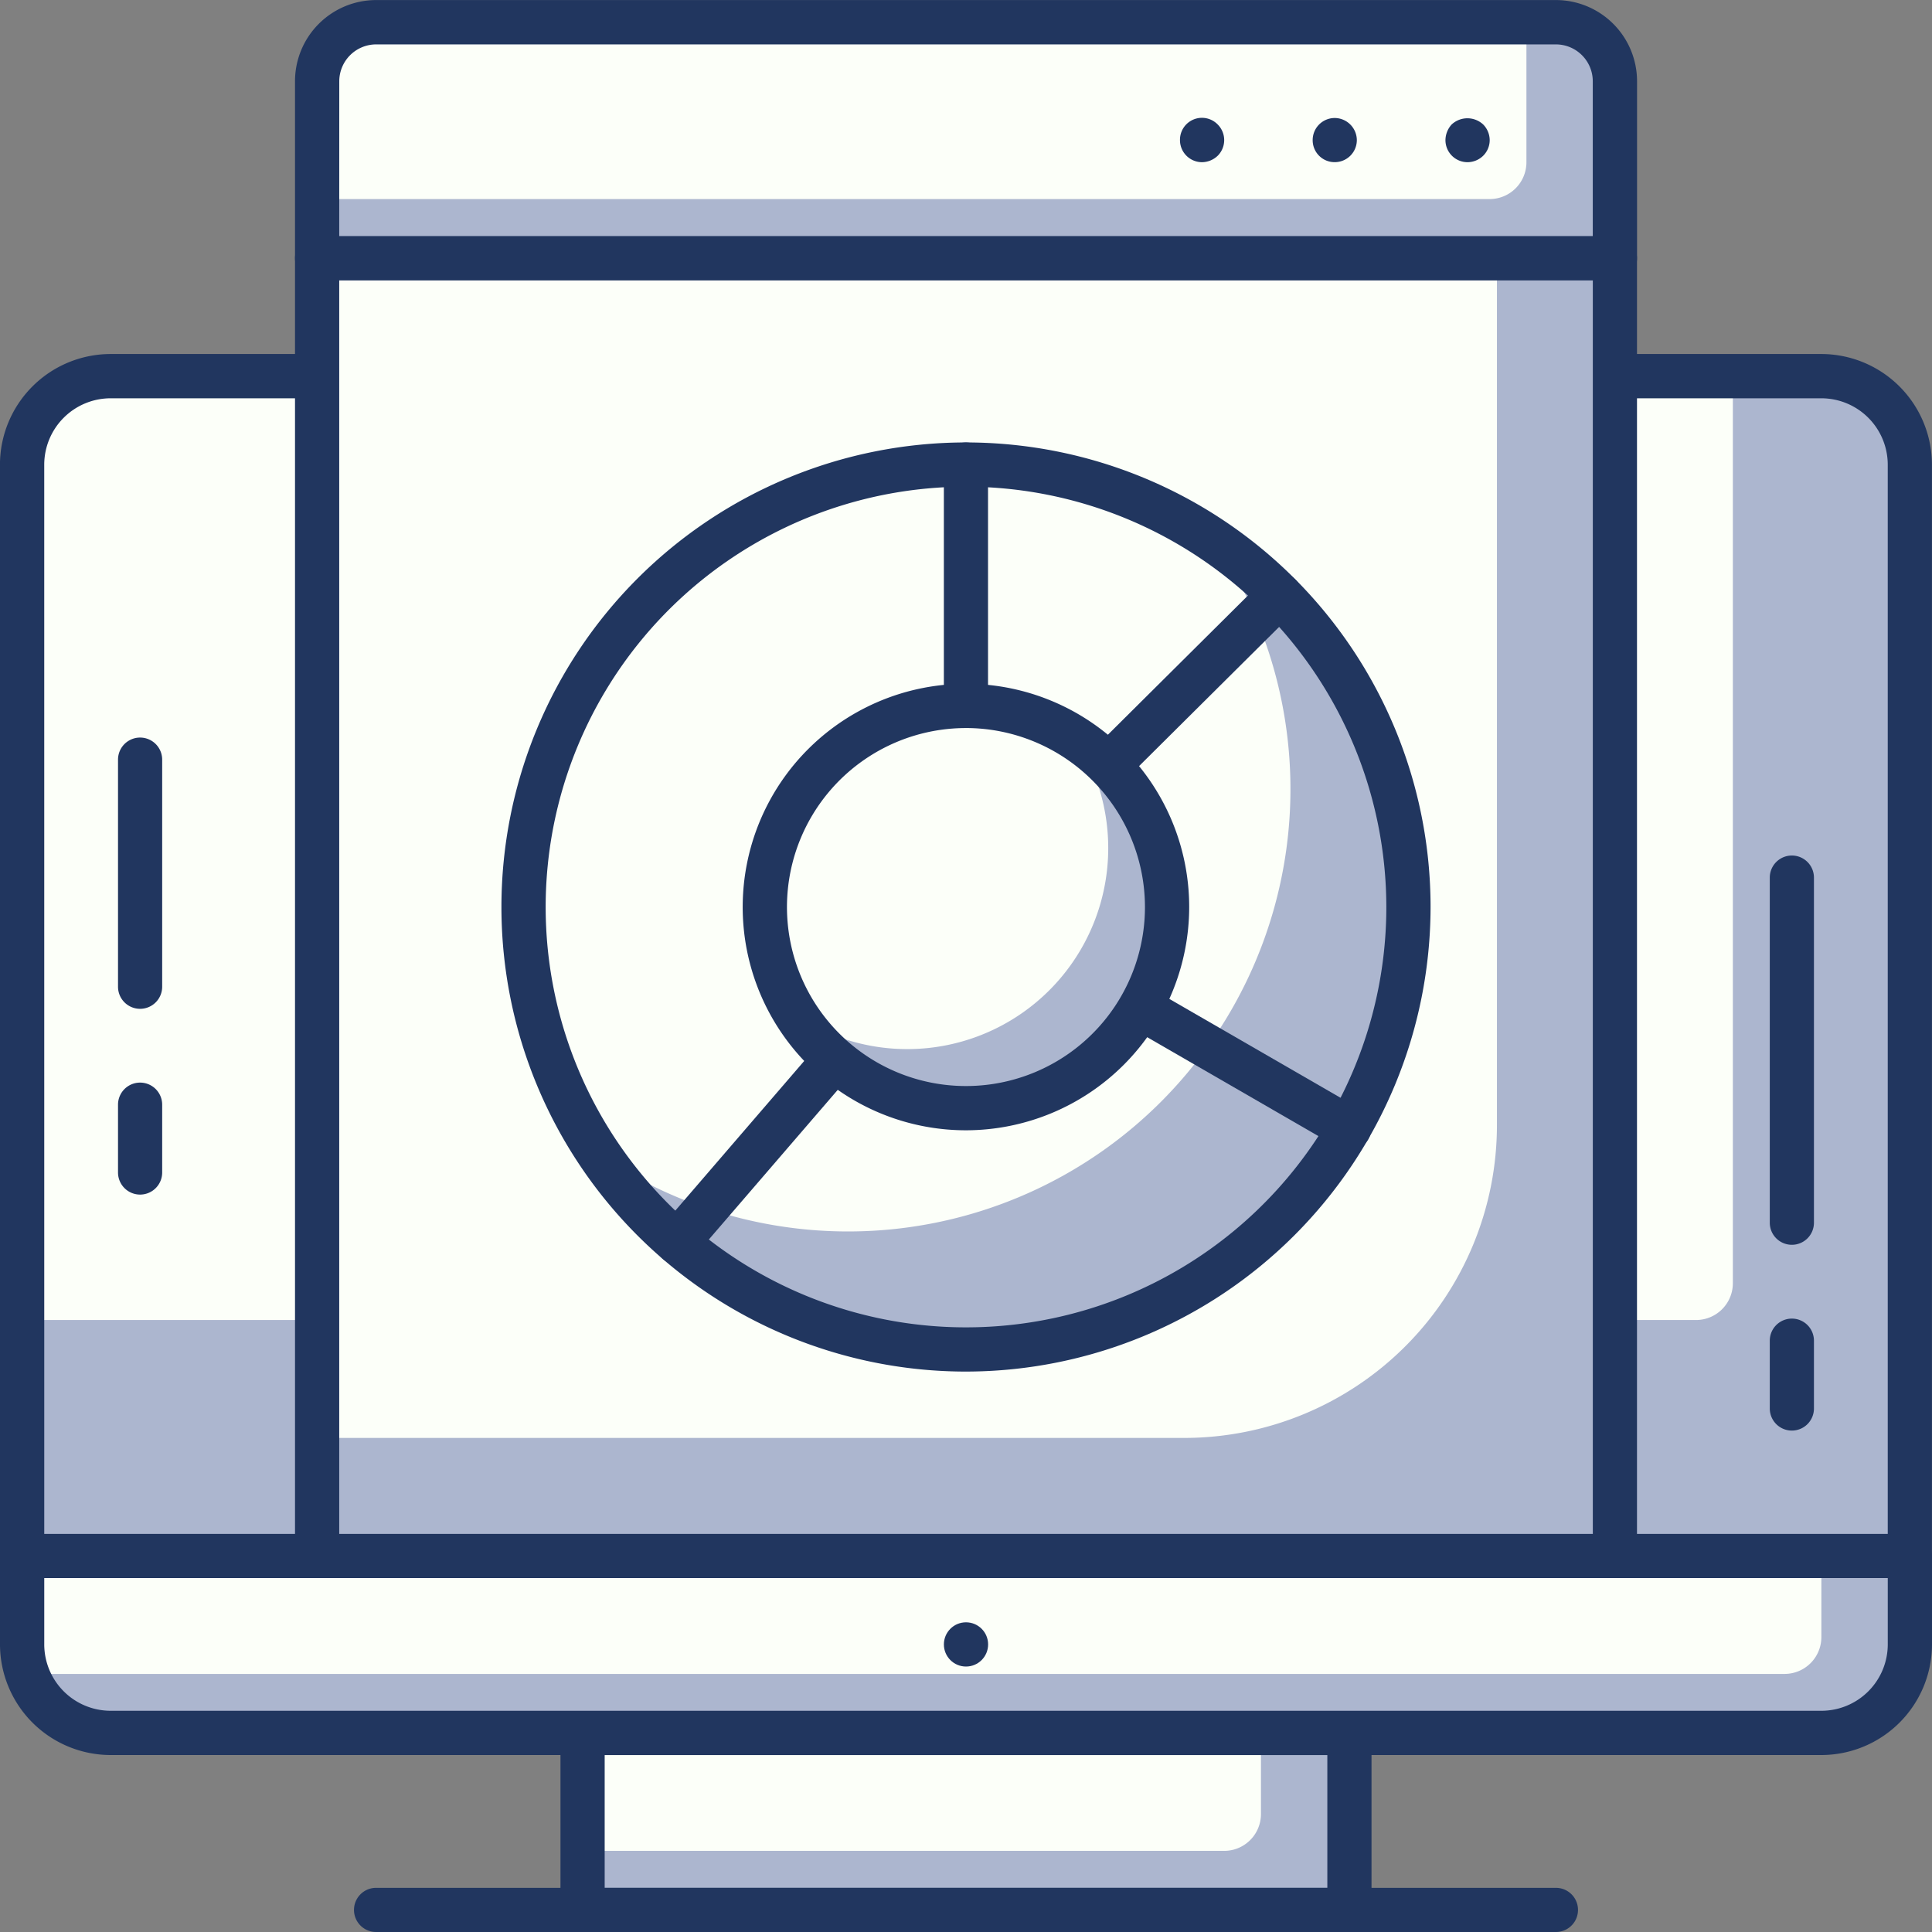 <svg xmlns="http://www.w3.org/2000/svg" width="105" height="105" viewBox="0 0 105 105"><rect x="0" y="0" width="105" height="105" fill="#808080" stroke="none"/><defs><style>.a{fill:#acb6cf;}.b{fill:#fcfff9;}.c{fill:#21365f;}</style></defs><g transform="translate(-1404 -92)"><rect class="a" width="41.679" height="9.618" transform="translate(1435.66 186.18)"/><path class="b" d="M0,0H36.87a0,0,0,0,1,0,0V4.411a2,2,0,0,1-2,2H0a0,0,0,0,1,0,0V0A0,0,0,0,1,0,0Z" transform="translate(1435.66 186.18)"/><path class="c" d="M517.809,2490.874H476.129a1.2,1.2,0,0,1-1.2-1.2v-9.618a1.2,1.2,0,0,1,1.2-1.2h41.679a1.2,1.2,0,0,1,1.2,1.2v9.618A1.2,1.2,0,0,1,517.809,2490.874Zm-40.477-2.4h39.275v-7.214H477.332Z" transform="translate(959.531 -2293.874)"/><path class="a" d="M0,0H102.6a0,0,0,0,1,0,0V6.618a3,3,0,0,1-3,3H3a3,3,0,0,1-3-3V0A0,0,0,0,1,0,0Z" transform="translate(1405.202 176.562)"/><path class="b" d="M0,0H97.785a0,0,0,0,1,0,0V4.412a2,2,0,0,1-2,2H0a0,0,0,0,1,0,0V0A0,0,0,0,1,0,0Z" transform="translate(1405.202 176.562)"/><path class="c" d="M554.916,2484.874H461.938a6.019,6.019,0,0,1-6.011-6.012v-4.809a1.2,1.2,0,0,1,1.2-1.2h102.6a1.2,1.2,0,0,1,1.2,1.2v4.809A6.019,6.019,0,0,1,554.916,2484.874Zm-96.584-9.618v3.606a3.611,3.611,0,0,0,3.607,3.607h92.977a3.611,3.611,0,0,0,3.607-3.607v-3.606Z" transform="translate(948.073 -2297.492)"/><path class="c" d="M533.251,2487.256H469.129a1.2,1.2,0,0,1,0-2.4h64.122a1.2,1.2,0,0,1,0,2.4Z" transform="translate(955.31 -2290.256)"/><circle class="c" cx="1.202" cy="1.202" r="1.202" transform="translate(1455.298 180.169)"/><path class="a" d="M3,0H99.6a3,3,0,0,1,3,3V64.122a0,0,0,0,1,0,0H0a0,0,0,0,1,0,0V3A3,3,0,0,1,3,0Z" transform="translate(1405.202 112.44)"/><path class="b" d="M3,0H92.975a0,0,0,0,1,0,0V49.3a2,2,0,0,1-2,2H0a0,0,0,0,1,0,0V3A3,3,0,0,1,3,0Z" transform="translate(1405.202 112.44)"/><path class="c" d="M559.725,2499.378h-102.6a1.2,1.2,0,0,1-1.2-1.2v-59.313a6.02,6.02,0,0,1,6.011-6.011h92.977a6.02,6.02,0,0,1,6.011,6.011v59.313A1.2,1.2,0,0,1,559.725,2499.378Zm-101.393-2.4H558.522v-58.111a3.612,3.612,0,0,0-3.607-3.607H461.938a3.612,3.612,0,0,0-3.607,3.607Z" transform="translate(948.073 -2321.614)"/><rect class="a" width="70.534" height="70.536" transform="translate(1421.233 106.026)"/><path class="b" d="M0,0H64.122a0,0,0,0,1,0,0V47.122a17,17,0,0,1-17,17H0a0,0,0,0,1,0,0V0A0,0,0,0,1,0,0Z" transform="translate(1421.233 106.026)"/><path class="c" d="M537.664,2501.791H467.129a1.2,1.2,0,0,1-1.2-1.2v-70.536a1.2,1.2,0,0,1,1.2-1.2h70.534a1.2,1.2,0,0,1,1.2,1.2v70.536A1.2,1.2,0,0,1,537.664,2501.791Zm-69.332-2.4h68.13v-68.131h-68.13Z" transform="translate(954.104 -2324.027)"/><path class="a" d="M2,0H68.534a2,2,0,0,1,2,2V12.824a0,0,0,0,1,0,0H0a0,0,0,0,1,0,0V2A2,2,0,0,1,2,0Z" transform="translate(1421.233 93.201)"/><path class="b" d="M2,0H65.725a0,0,0,0,1,0,0V7.618a2,2,0,0,1-2,2H0a0,0,0,0,1,0,0V2A2,2,0,0,1,2,0Z" transform="translate(1421.233 93.201)"/><path class="c" d="M537.662,2436.08H467.129a1.2,1.2,0,0,1-1.2-1.2v-9.618a4.413,4.413,0,0,1,4.408-4.408h64.121a4.413,4.413,0,0,1,4.408,4.408v9.618A1.2,1.2,0,0,1,537.662,2436.08Zm-69.33-2.4H536.46v-8.416a2.006,2.006,0,0,0-2-2H470.335a2.007,2.007,0,0,0-2,2Z" transform="translate(954.104 -2328.851)"/><path class="c" d="M506.132,2427.249a1.2,1.2,0,0,1-1.2-1.2,1.288,1.288,0,0,1,.337-.85,1.259,1.259,0,0,1,1.714,0,1.224,1.224,0,0,1,.354.85,1.194,1.194,0,0,1-.354.849A1.226,1.226,0,0,1,506.132,2427.249Z" transform="translate(977.625 -2326.434)"/><path class="c" d="M500.43,2426.052a1.2,1.2,0,0,1,1.2-1.2h0a1.211,1.211,0,0,1,1.2,1.2h0a1.2,1.2,0,0,1-1.2,1.2h0A1.191,1.191,0,0,1,500.43,2426.052Z" transform="translate(974.911 -2326.439)"/><path class="c" d="M497.132,2427.249a1.2,1.2,0,0,1-1.2-1.2,1.194,1.194,0,0,1,2.05-.85,1.2,1.2,0,0,1,0,1.7A1.255,1.255,0,0,1,497.132,2427.249Z" transform="translate(972.197 -2326.434)"/><circle class="b" cx="24.046" cy="24.046" r="24.046" transform="translate(1432.454 117.249)"/><path class="a" d="M509.656,2439.185a24.045,24.045,0,0,1-33.395,33.395,24.045,24.045,0,1,0,33.395-33.395Z" transform="translate(960.335 -2317.795)"/><path class="c" d="M498.175,2486.347a25.248,25.248,0,1,1,25.248-25.248A25.276,25.276,0,0,1,498.175,2486.347Zm0-48.091a22.844,22.844,0,1,0,22.844,22.843A22.87,22.87,0,0,0,498.175,2438.256Z" transform="translate(958.325 -2319.805)"/><path class="c" d="M489.129,2462.3a1.186,1.186,0,0,1-.462-.091,1.2,1.2,0,0,1-.741-1.111v-24.046a1.2,1.2,0,0,1,2.4,0v21.157l15.006-14.912a1.2,1.2,0,1,1,1.694,1.706l-17.057,16.949A1.2,1.2,0,0,1,489.129,2462.3Z" transform="translate(967.371 -2319.805)"/><path class="c" d="M479.342,2471.471a1.2,1.2,0,0,1-.911-1.986l15.689-18.215a1.2,1.2,0,0,1,1.512-.257l20.821,12.023a1.2,1.2,0,1,1-1.2,2.083l-19.958-11.526-15.04,17.46A1.194,1.194,0,0,1,479.342,2471.471Z" transform="translate(961.468 -2310.759)"/><path class="b" d="M481.859,2455.713a10.93,10.93,0,1,1,10.93,10.931A10.93,10.93,0,0,1,481.859,2455.713Z" transform="translate(963.711 -2314.419)"/><path class="a" d="M502.885,2453.091a10.9,10.9,0,0,0-4.782-7.193,10.924,10.924,0,0,1-15.152,15.08,10.931,10.931,0,0,0,19.934-7.887Z" transform="translate(964.37 -2313.747)"/><path class="c" d="M493.241,2468.3a12.133,12.133,0,1,1,12.13-12.133A12.147,12.147,0,0,1,493.241,2468.3Zm0-21.861a9.728,9.728,0,1,0,9.726,9.728A9.739,9.739,0,0,0,493.241,2446.438Z" transform="translate(963.259 -2314.871)"/><path class="c" d="M461.129,2460.6a1.2,1.2,0,0,1-1.2-1.2v-12.342a1.2,1.2,0,0,1,2.4,0V2459.4A1.2,1.2,0,0,1,461.129,2460.6Z" transform="translate(950.485 -2313.773)"/><path class="c" d="M461.129,2463.642a1.2,1.2,0,0,1-1.2-1.2v-3.686a1.2,1.2,0,1,1,2.4,0v3.686A1.2,1.2,0,0,1,461.129,2463.642Z" transform="translate(950.485 -2306.719)"/><path class="c" d="M517.128,2471.013a1.2,1.2,0,0,1-1.2-1.2v-18.756a1.2,1.2,0,1,1,2.4,0v18.756A1.2,1.2,0,0,1,517.128,2471.013Z" transform="translate(984.256 -2311.361)"/><path class="c" d="M517.128,2471.643a1.2,1.2,0,0,1-1.2-1.2v-3.686a1.2,1.2,0,0,1,2.4,0v3.686A1.2,1.2,0,0,1,517.128,2471.643Z" transform="translate(984.256 -2301.894)"/></g></svg>